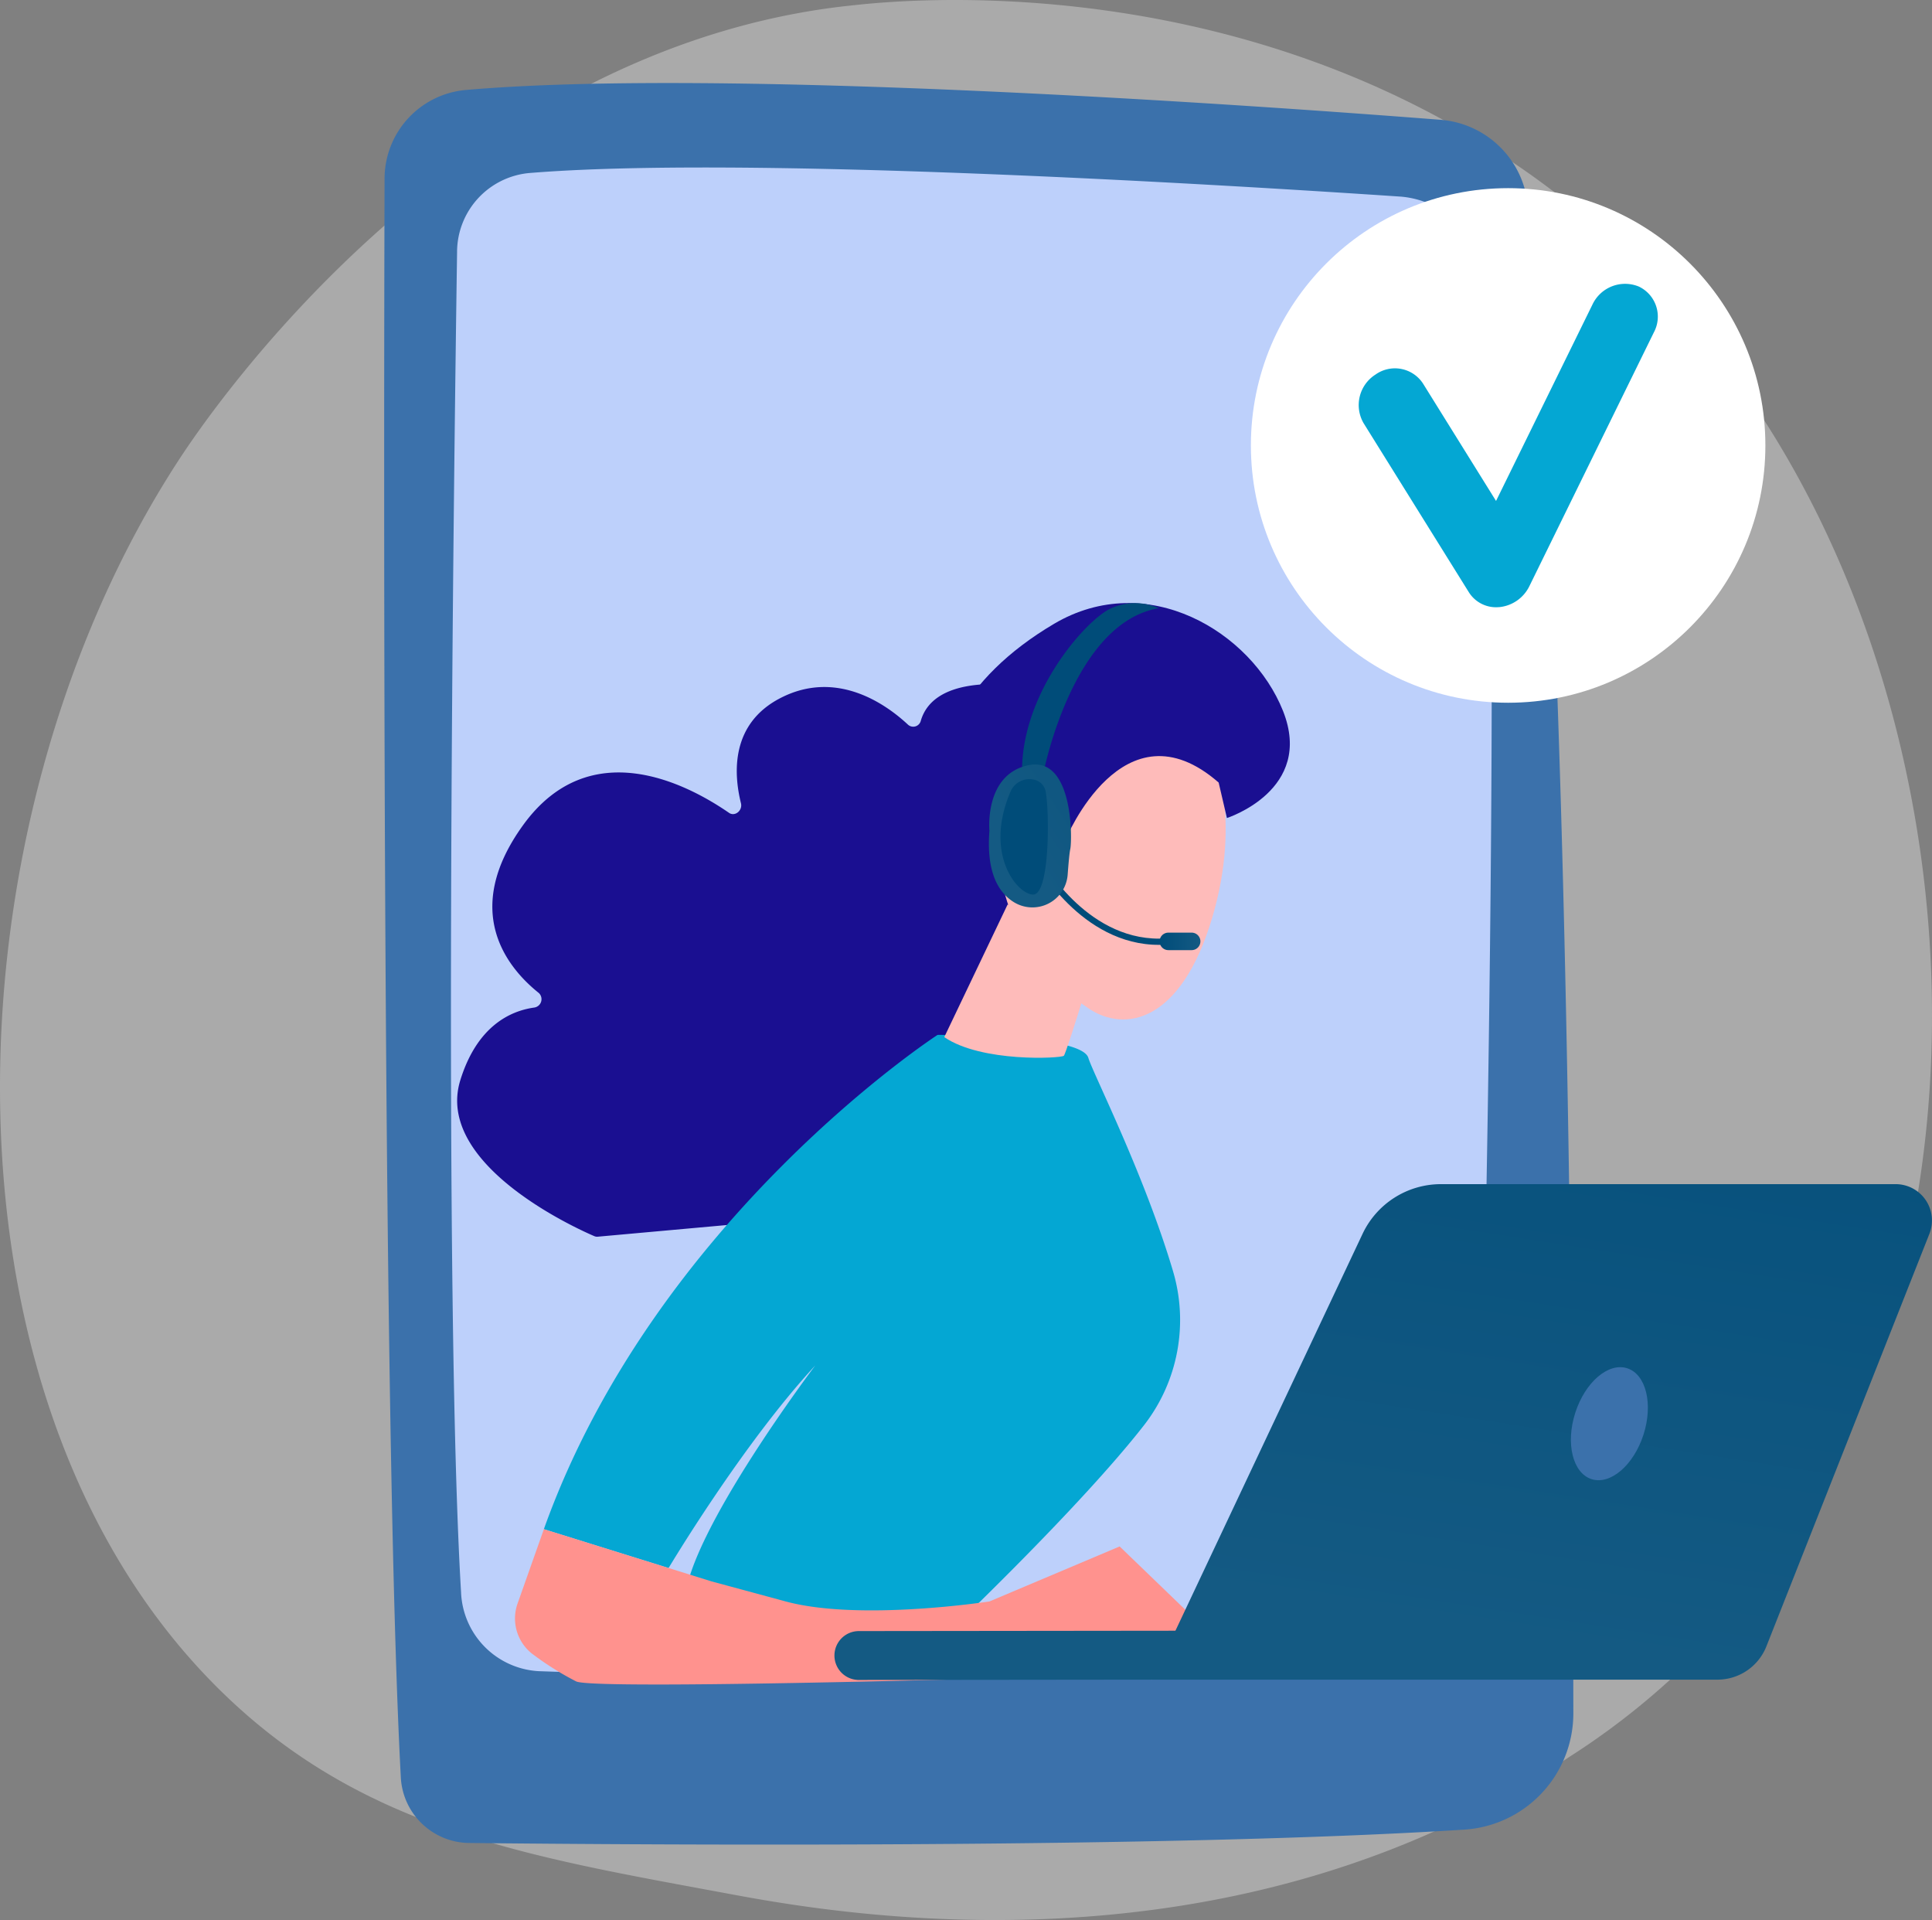 <svg xmlns="http://www.w3.org/2000/svg" xmlns:xlink="http://www.w3.org/1999/xlink" width="233.668" height="232.176" viewBox="0 0 233.668 232.176"><rect x="0" y="0" width="233.668" height="232.176" fill="#808080" stroke="none"/><defs><style>.a{fill:#eaeaea;opacity:0.4;}.b{fill:#3b71ab;}.c{fill:#bdd0fb;}.d{fill:#fff;}.e{fill:#04a7d3;}.f{fill:url(#a);}.g{fill:url(#b);}.h{fill:#febbba;}.i{fill:url(#c);}.j{fill:url(#d);}.k{fill:url(#e);}.l{fill:url(#f);}.m{fill:url(#g);}.n{fill:url(#h);}.o{fill:url(#i);}.p{fill:url(#j);}.q{fill:url(#k);}</style><linearGradient id="a" x1="-79.386" y1="5.606" x2="-78.232" y2="6.772" gradientUnits="objectBoundingBox"><stop offset="0" stop-color="#09005d"/><stop offset="1" stop-color="#1a0f91"/></linearGradient><linearGradient id="b" x1="-329.986" y1="1.885" x2="-330.217" y2="0.326" gradientUnits="objectBoundingBox"><stop offset="0" stop-color="#febbba"/><stop offset="1" stop-color="#ff928e"/></linearGradient><linearGradient id="c" x1="-150.584" y1="0.056" x2="-148.528" y2="2.414" xlink:href="#a"/><linearGradient id="d" x1="-75.324" y1="0.5" x2="-74.324" y2="0.5" xlink:href="#b"/><linearGradient id="e" x1="-78.923" y1="-338.04" x2="-79.455" y2="-321.355" gradientUnits="objectBoundingBox"><stop offset="0" stop-color="#004c79"/><stop offset="1" stop-color="#145a83"/></linearGradient><linearGradient id="f" x1="0.816" y1="-0.752" x2="0.41" y2="0.914" xlink:href="#e"/><linearGradient id="g" x1="-17.898" y1="-25.655" x2="-16.95" y2="-26.665" xlink:href="#e"/><linearGradient id="h" x1="0" y1="0.5" x2="1" y2="0.5" xlink:href="#e"/><linearGradient id="i" x1="-13.731" y1="-12.409" x2="-20.523" y2="-11.531" xlink:href="#e"/><linearGradient id="j" x1="2.178" y1="-1.352" x2="0.418" y2="0.617" xlink:href="#e"/><linearGradient id="k" x1="2.284" y1="-0.172" x2="5.227" y2="-1.337" xlink:href="#e"/></defs><g transform="translate(-175.22 -2130.967)"><path class="a" d="M633.853,9362.586a89.253,89.253,0,0,1-15.691,12.737c-40.637,27.135-87.089,19.313-101.451,16.64-23.171-4.312-42.731-7.354-59.536-22.537-38.186-34.5-36.329-106.47-7.15-151.052,3.46-5.286,32.595-48.474,79.147-54.559,1.139-.148,1.988-.233,2.732-.313,7.2-.762,51.829-4.786,88.217,25.7a108.565,108.565,0,0,1,21.365,24.242C669.91,9257.341,670,9325.328,633.853,9362.586Z" transform="translate(-253.079 -7031.942)"/><g transform="translate(221.686 2141.008)"><path class="b" d="M642.36,9207.867a10.773,10.773,0,0,0-9.83,10.711c-.1,34.1-.256,151.715,1.966,193.345a8.366,8.366,0,0,0,8.268,7.923c21.843.235,84.674.667,120.344-1.614a14.087,14.087,0,0,0,13.2-14.073c-.043-35.788-.615-136.437-5.517-182.441a11.5,11.5,0,0,0-10.545-10.245C736.424,9209.615,673.161,9205.188,642.36,9207.867Z" transform="translate(-632.484 -9207.028)"/><path class="c" d="M668.713,9262.179c-.429,29.169-1.65,126.2.482,162.014a9.952,9.952,0,0,0,9.4,9.543c20.671.72,73.68,2.114,103.886-1.209a11.187,11.187,0,0,0,9.741-11.021c.756-29.767,2.8-120.141.724-155.553a11.014,11.014,0,0,0-10.057-10.522c-22.382-1.508-79.858-4.985-105.543-2.847A9.608,9.608,0,0,0,668.713,9262.179Z" transform="translate(-659.898 -9241.693)"/><path class="b" d="M890.661,9227.333a1.511,1.511,0,0,0,1.466,1.48c3.977.121,15.182.465,20.191.645a1.514,1.514,0,0,0,1.534-1.834,1.544,1.544,0,0,0-1.41-1.356,193.52,193.52,0,0,0-20.363-.48A1.563,1.563,0,0,0,890.661,9227.333Z" transform="translate(-831.901 -9221.422)"/></g><g transform="translate(326.51 2153.719)"><circle class="d" cx="31.113" cy="31.113" r="31.113" transform="translate(0 0)"/><g transform="translate(13.026 11.548)"><path class="e" d="M1171.667,9462.605a3.881,3.881,0,0,1-3.587-1.8l-12.739-20.457a4.365,4.365,0,0,1,1.436-5.864,4.054,4.054,0,0,1,5.754,1.078l8.835,14.2,11.657-23.743a4.366,4.366,0,0,1,5.613-2.183,4.024,4.024,0,0,1,1.824,5.527l-15.065,30.706a4.541,4.541,0,0,1-3.581,2.526Z" transform="translate(-1154.741 -9423.485)"/></g></g><g transform="translate(156.629 123.833)"><g transform="translate(73.883 2080.058)"><path class="f" d="M258.971,945.407c-2.24-.313-10.494-1.087-12.046,4.2a.944.944,0,0,1-1.527.5c-2.529-2.37-8.533-6.779-15.406-3.264-6.068,3.1-5.724,9.094-4.82,12.742.218.881-.729,1.655-1.442,1.164-5.079-3.506-16.85-9.669-24.912,1.491-7.519,10.406-1.916,17.236,1.907,20.293a1.024,1.024,0,0,1-.548,1.759c-2.88.4-6.894,2.212-8.936,8.746-3.2,10.242,14.154,18.024,16.2,18.9a.841.841,0,0,0,.412.063l35.711-3.225a1,1,0,0,0,.715-.421l22.94-31.842a1.062,1.062,0,0,0,.173-.88L259.68,946.06A.856.856,0,0,0,258.971,945.407Z" transform="translate(-190.848 -935.38)"/><path class="e" d="M260.377,1098.108s15.494-14.753,23.12-24.525a20.735,20.735,0,0,0,3.51-18.659c-3.482-11.731-9.67-23.881-10.234-25.772-.865-2.9-18.238-2.778-18.238-2.778s-34.185,22.187-47.617,59.77l15.084,4.7s8.926-14.975,17.745-24.5c0,0-15.261,20.159-15.8,28.412Z" transform="translate(-200.433 -974.154)"/><path class="g" d="M323.139,998.547c-.181.6-4.715,15.634-5.07,15.946s-9.944.828-14.458-2.257l7.657-16.03Z" transform="translate(-244.697 -959.748)"/><g transform="translate(57.713)"><path class="h" d="M341.7,956.429s3.784,8.039.027,20.561-10.5,13.81-14.885,10.881-10.122-8.228-11.166-19.431S336.512,946.273,341.7,956.429Z" transform="translate(-308.153 -938.832)"/><path class="i" d="M317.182,955.04s6.961-17,18.517-6.91l1,4.289s10.6-3.382,6.78-12.961-16.447-17.162-27.687-10.523-15.253,15.569-14.362,24.371,7.408,5.576,7.408,5.576,1.069-6.525,4.138-7.775,3.157,3.661,3.157,3.661Z" transform="translate(-301.313 -926.425)"/></g><path class="j" d="M288.748,1153.835l-11.383-10.972-15.747,6.652s-15.675,2.429-24.646,0L228,1147.087l-20.274-6.312-3.184,9a5.417,5.417,0,0,0,1.98,6.224,35.8,35.8,0,0,0,5.12,3.19c2.67,1.168,65.814-.808,65.814-.808Z" transform="translate(-197.239 -1028.786)"/></g><g transform="translate(119.507 2150.325)"><path class="k" d="M280.978,1170.207c.05,0,.1,0,.152,0l66.034-.072a2.956,2.956,0,1,0-.007-5.911l-66.033.072a2.956,2.956,0,0,0-.145,5.908Z" transform="translate(-278.17 -1110.252)"/><path class="l" d="M441.676,1060.919H386.682a10.481,10.481,0,0,0-9.48,6.01l-25.423,53.908h68.342a6.369,6.369,0,0,0,5.924-4.029l19.715-49.885A4.391,4.391,0,0,0,441.676,1060.919Z" transform="translate(-313.321 -1060.919)"/><path class="b" d="M449.2,1108.789c-1.192,3.7-.311,7.3,1.966,8.031s5.09-1.674,6.282-5.376.311-7.3-1.967-8.031S450.393,1105.087,449.2,1108.789Z" transform="translate(-359.591 -1081.149)"/></g></g><g transform="translate(198 255.263)"><g transform="translate(96.824 1948.628)"><g transform="translate(5.941 31.389)"><path class="m" d="M932.329,9568.011c-9.845.744-15.568-9.437-15.625-9.539l.66-.363c.054.1,5.55,9.858,14.909,9.152Z" transform="translate(-916.704 -9558.108)"/><path class="n" d="M981.91,9593.857a1.057,1.057,0,0,1-1.057,1.058h-2.817a1.057,1.057,0,0,1-1.057-1.058h0a1.057,1.057,0,0,1,1.057-1.057h2.817a1.057,1.057,0,0,1,1.057,1.057Z" transform="translate(-962.272 -9584.335)"/></g><path class="o" d="M911.391,9449.929s3.534-18.124,13.945-19.834a7.044,7.044,0,0,0-6.022.124c-3.074,1.611-10.842,10.433-10.526,20.157C910.9,9451.137,911.391,9449.929,911.391,9449.929Z" transform="translate(-904.772 -9429.471)"/><path class="p" d="M897.168,9509.541c-5.412,1.1-4.747,7.942-4.747,7.942-.39,4.969,1.06,7.43,2.917,8.6a4.276,4.276,0,0,0,6.545-3.3c.1-1.351.214-2.636.315-3.093C902.441,9518.586,902.581,9508.443,897.168,9509.541Z" transform="translate(-892.357 -9489.94)"/><path class="q" d="M902,9516.777a2.46,2.46,0,0,0-2.683,1.448c-3.235,7.494.737,12.369,2.687,12.471,2.055.106,2.013-9.78,1.577-12.313A1.808,1.808,0,0,0,902,9516.777Z" transform="translate(-896.691 -9495.445)"/></g></g></g></svg>